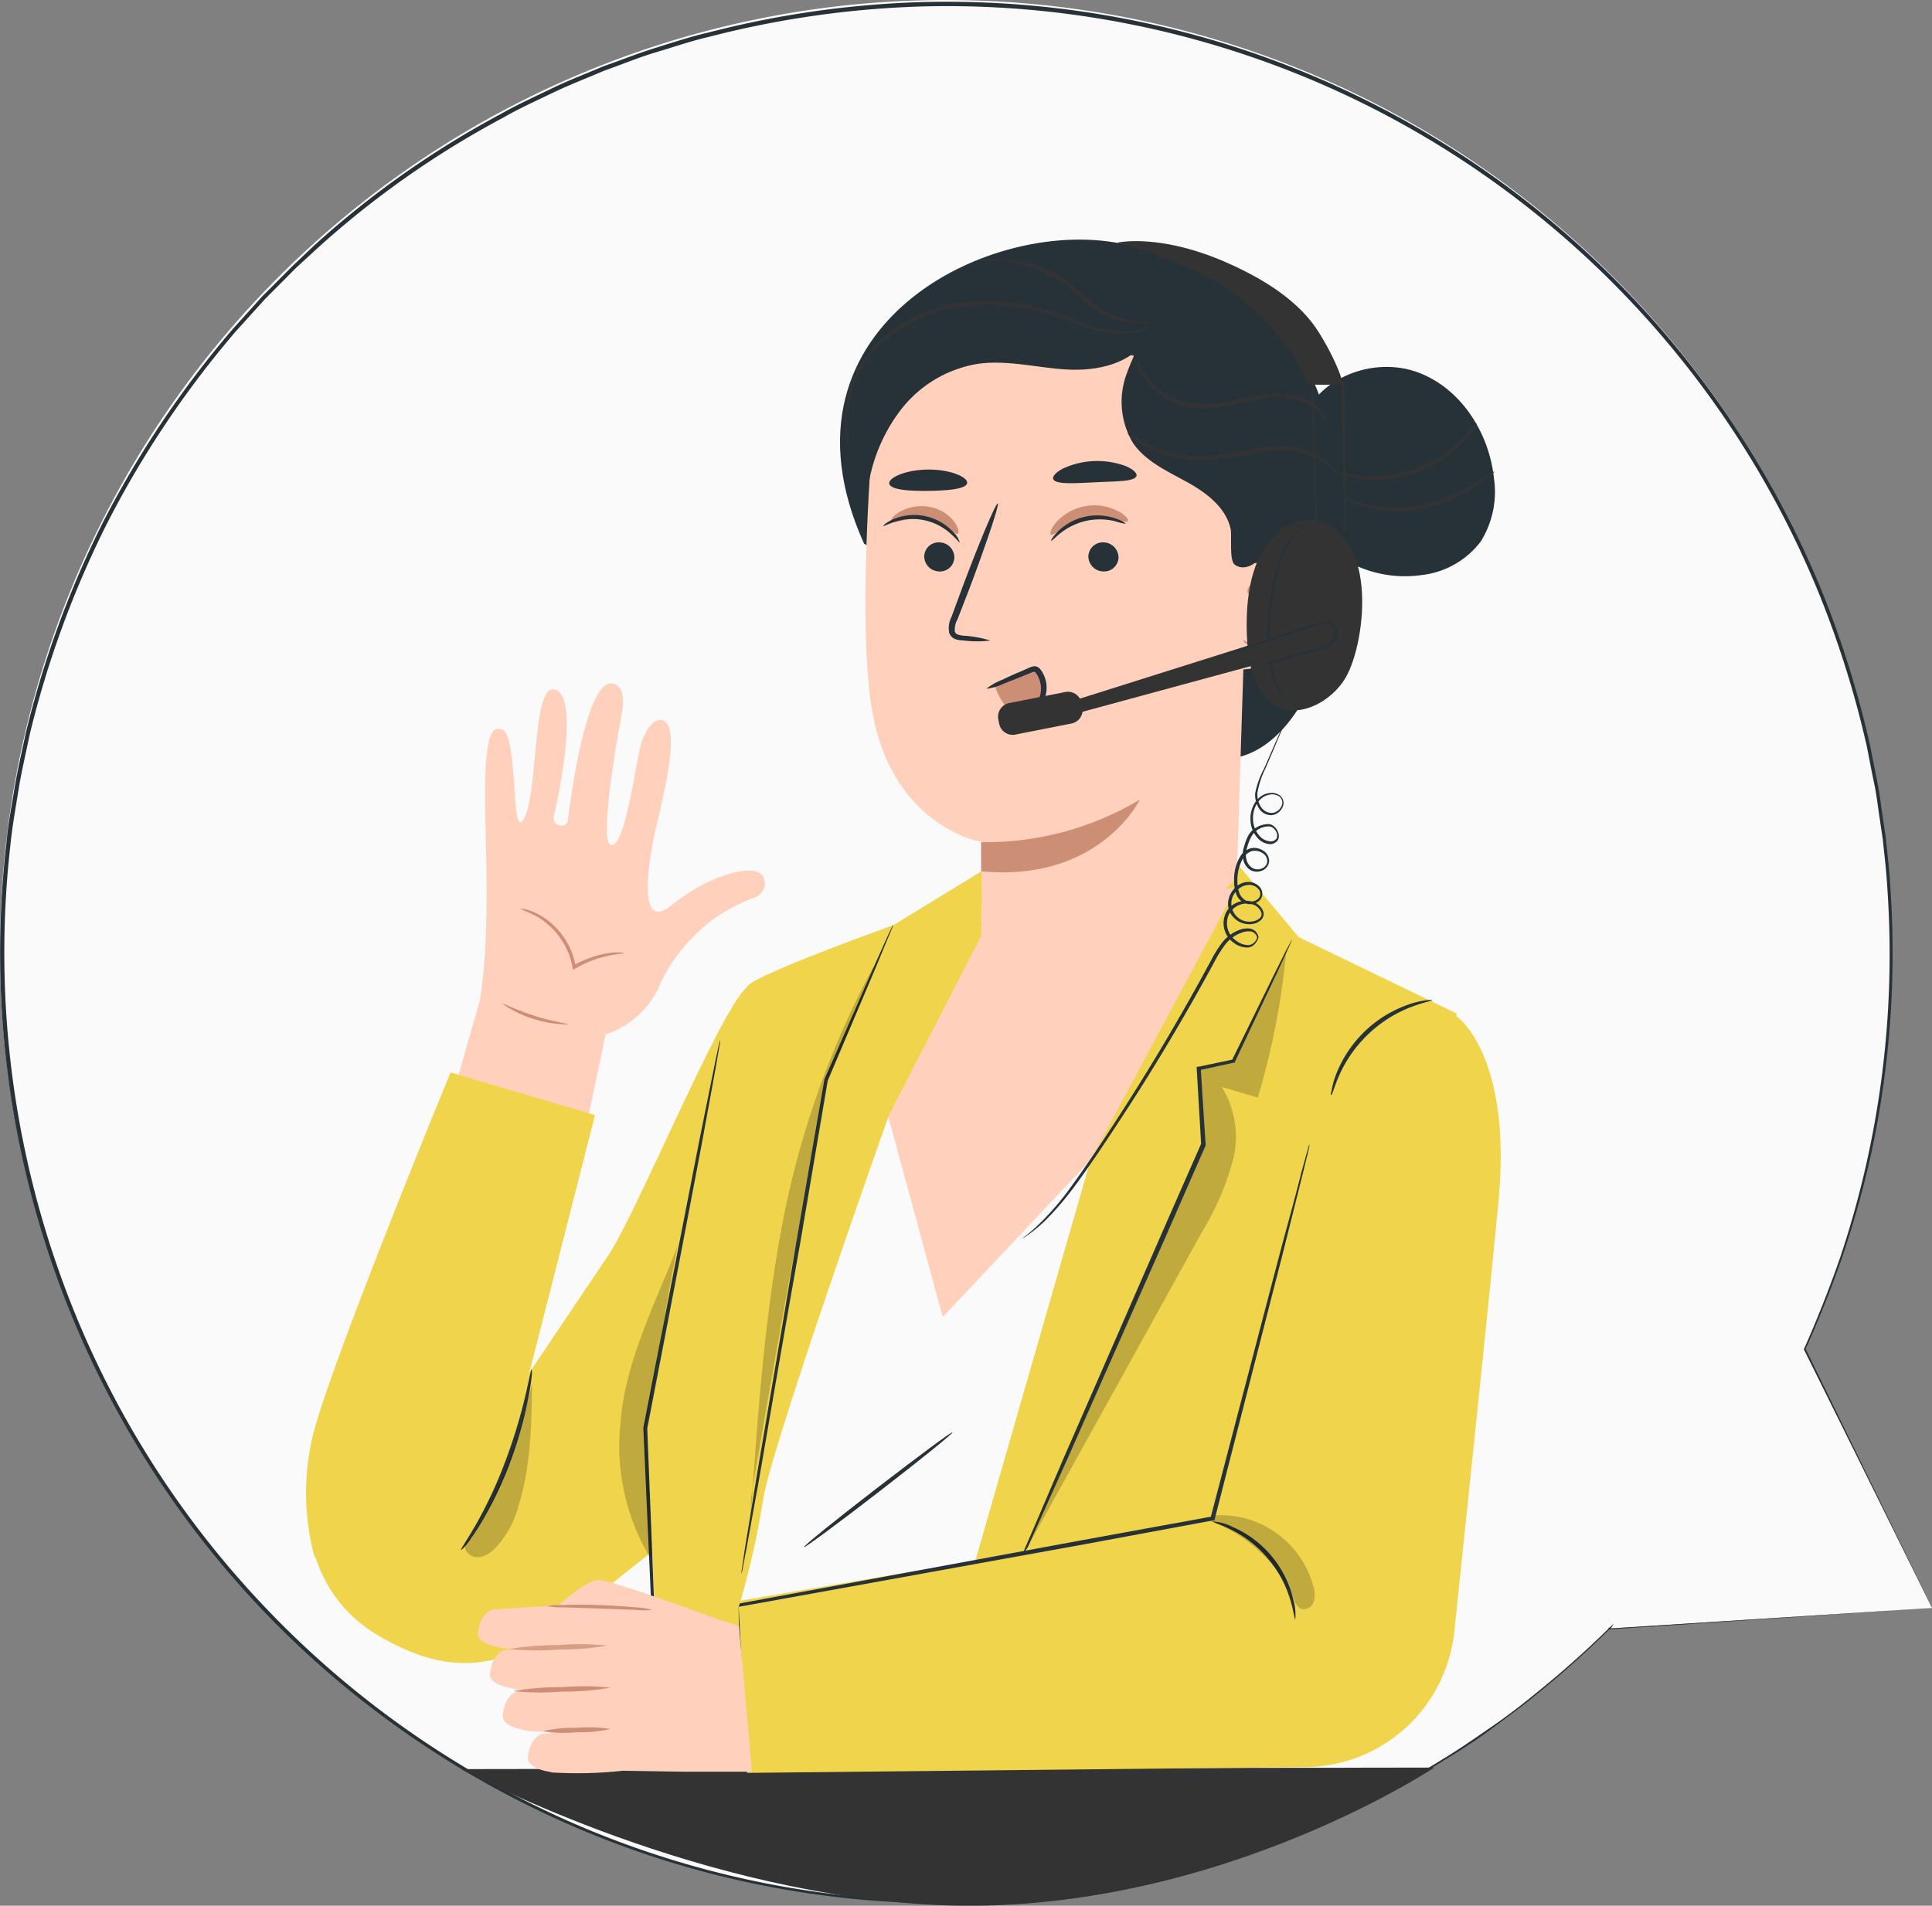 <svg xmlns="http://www.w3.org/2000/svg" width="150" height="148" fill="none"><rect width="100%" height="100%" fill="#808080" stroke="none"/><path fill="#FAFAFA" d="m149.994 124.875-9.887-20.095a74.185 74.185 0 0 0 3.317-53.313c-5.552-17.564-17.438-32.405-33.322-41.607a73.102 73.102 0 0 0-52.518-8.12c-17.9 3.98-33.673 14.545-44.219 29.62A74.126 74.126 0 0 0 .596 83.212c2.33 18.28 11.379 35.023 25.365 46.938a73.2 73.2 0 0 0 50.22 17.451c18.32-.689 35.72-8.241 48.783-21.172v.038l25.03-1.592Z"/><path fill="#263238" d="m149.994 124.874-25.024 1.662h-.132l.069-.12v-.038l.114.089a76.871 76.871 0 0 1-5.755 5.144c-1.047.888-2.208 1.7-3.363 2.575-1.154.875-2.416 1.687-3.722 2.48a72.378 72.378 0 0 1-18.348 8.246 73.88 73.88 0 0 1-23.282 2.848 72.676 72.676 0 0 1-25.794-5.817 73.897 73.897 0 0 1-23.976-16.491A73.885 73.885 0 0 1 3.926 97.797 74.182 74.182 0 0 1 .49 65.549c.12-1.434.397-2.855.63-4.288.234-1.434.568-2.836.865-4.263a76.805 76.805 0 0 1 6.038-16.491 77.2 77.2 0 0 1 10.045-14.951l1.52-1.68.758-.845.8-.799 1.59-1.598 1.654-1.567A72.133 72.133 0 0 1 38.902 8.842c1.262-.723 2.6-1.32 3.912-1.96 1.312-.64 2.669-1.148 3.994-1.719 1.363-.475 2.7-1.015 4.07-1.44 1.369-.425 2.731-.881 4.126-1.198A74.884 74.884 0 0 1 71.667.159a73.174 73.174 0 0 1 42.058 12.03 73.767 73.767 0 0 1 27.808 33.925 77.413 77.413 0 0 1 3.659 11.779c.196.976.385 1.94.574 2.898.19.958.291 1.903.442 2.867l.208 1.421c.051.47.095.939.145 1.408.108.933.177 1.859.228 2.785a73.893 73.893 0 0 1-1.471 20.139 75.875 75.875 0 0 1-2.322 8.31 85.306 85.306 0 0 1-2.82 7.065v-.057c6.36 13.035 9.61 19.663 9.824 20.12-.221-.438-3.502-7.066-9.95-20.063a91.245 91.245 0 0 0 2.795-7.06 74.051 74.051 0 0 0 3.71-28.416 53.134 53.134 0 0 0-.233-2.778l-.152-1.402-.208-1.415c-.151-.938-.246-1.903-.448-2.854-.202-.951-.379-1.903-.574-2.892a76.618 76.618 0 0 0-3.66-11.735 73.487 73.487 0 0 0-27.726-33.776A72.903 72.903 0 0 0 71.648.5a74.714 74.714 0 0 0-16.594 2.36c-1.382.317-2.732.786-4.1 1.192-1.37.406-2.695.964-4.052 1.44-1.325.571-2.675 1.085-3.98 1.713-1.307.628-2.626 1.224-3.894 1.953a71.612 71.612 0 0 0-14.417 10.15l-1.647 1.515-1.584 1.592-.795.8-.757.837-1.514 1.674A76.511 76.511 0 0 0 8.32 40.633 76.578 76.578 0 0 0 2.3 57.074c-.29 1.415-.63 2.823-.858 4.244-.227 1.42-.486 2.835-.63 4.269A74.206 74.206 0 0 0 4.54 98.615a73.13 73.13 0 0 0 16.456 26.64 73.74 73.74 0 0 0 23.868 16.492 72.571 72.571 0 0 0 25.7 5.823 73.63 73.63 0 0 0 23.206-2.817 72.223 72.223 0 0 0 18.297-8.169c1.313-.787 2.524-1.65 3.723-2.468a46.262 46.262 0 0 0 3.356-2.537 76.605 76.605 0 0 0 5.761-5.119l.379-.361-.265.45v.038l-.063-.114 25.036-1.599Z"/><path fill="#333" d="m35.791 137.389 75.563-.12S93.29 149.32 71.604 147.88c-18.86-1.23-35.813-10.491-35.813-10.491Z"/><path fill="#FAFAFA" d="m68.885 86.43 4.31 15.857 15.741-21.369-3.71 56.034H62.752l-6.55.317s.972-8.829 1.37-13.821a55.925 55.925 0 0 1 1.994-11.773c3.356-10.973 9.319-25.245 9.319-25.245Z"/><path fill="#263238" d="M73.957 111.231c.057.069-2.485 2.125-5.678 4.592-3.193 2.467-5.811 4.402-5.868 4.332-.057-.07 2.48-2.131 5.679-4.592 3.199-2.461 5.81-4.408 5.867-4.332Z"/><path fill="#F0D44C" d="m113.083 78.704-12.241-5.918-4.801-5.734-6.79 7.091-18.007 62.65h30.879l3.956-10.751 7.004-41.509v-5.829Z"/><path fill="#F0D44C" d="m58 137.681-.826-13.32 37.296-6.343s6.373-30.942 10.297-36.01c3.628-4.68 8.348-3.057 8.348-3.057s4.258 2.93 3.243 14.151c-.537 5.88-2.676 26.254-3.445 33.618a11.839 11.839 0 0 1-1.704 4.967 11.727 11.727 0 0 1-4.248 4.063c-1.737.97-3.69 1.48-5.677 1.481l-43.283.45Z"/><path fill="#263238" d="M100.565 125.775c-.057 0-.107-.59-.379-1.497a8.958 8.958 0 0 0-1.728-3.228 8.894 8.894 0 0 0-2.871-2.258c-.846-.425-1.426-.571-1.407-.635a4.063 4.063 0 0 1 1.501.419 8.137 8.137 0 0 1 3.029 2.252 8.203 8.203 0 0 1 1.697 3.38c.151.508.205 1.04.158 1.567Z"/><path fill="#000" d="M99.884 73.686a58.468 58.468 0 0 1-2.228 11.551l-2.801-.825a7.355 7.355 0 0 1 .833 5.83 21.765 21.765 0 0 1-2.423 5.53c-4.627 8.378-9.267 16.759-13.919 25.144L93.38 88.884l-.366-5.924 2.7-.577 4.17-8.697ZM94.35 117.682a7.424 7.424 0 0 1 4.796 1.41 7.492 7.492 0 0 1 2.832 4.14c.13.391.13.814 0 1.205a.81.81 0 0 1-.978.501 1.27 1.27 0 0 1-.543-.73 11.412 11.412 0 0 0-2.63-3.697 11.342 11.342 0 0 0-3.856-2.373" opacity=".2"/><path fill="#263238" d="M79.447 120.612c.052-.175.115-.347.19-.514l.63-1.452 2.265-5.297 7.61-17.437c1.085-2.473 2.132-4.858 3.116-7.091v.07c-.12-2.106-.24-4.085-.347-5.918v-.127h.114l2.707-.565-.089.07 3.363-6.844.94-1.871.259-.482c.027-.058.059-.113.095-.165a.534.534 0 0 1-.063.177l-.221.502c-.215.462-.505 1.103-.877 1.902l-3.262 6.895v.057h-.063l-2.7.59.113-.146c.113 1.833.24 3.806.378 5.918v.076c-.984 2.24-2.025 4.625-3.11 7.098l-7.692 17.399c-.99 2.195-1.791 3.983-2.366 5.258l-.63 1.421a3.892 3.892 0 0 1-.36.476Z"/><path fill="#263238" d="M57.97 137.262a1.586 1.586 0 0 1-.032-.222c0-.165 0-.38-.05-.634-.045-.596-.108-1.434-.184-2.537-.145-2.189-.353-5.328-.63-9.191v-.108h.1l26.986-4.986 9.95-1.814-.126.121c2.19-8.354 4.082-15.604 5.445-20.793.682-2.537 1.262-4.61 1.609-6.044.196-.692.341-1.231.448-1.618l.12-.419.05-.133a.398.398 0 0 1 0 .146l-.094.419c-.095.393-.227.939-.398 1.63l-1.52 6.07c-1.332 5.195-3.193 12.458-5.332 20.818v.101h-.1l-9.976 1.853-26.992 4.884.1-.127.499 9.203c.05 1.072.088 1.903.114 2.506v.634c.012.08.016.161.012.241ZM111.203 77.67c0 .057-.631.152-1.577.507a10.046 10.046 0 0 0-3.344 2.087 10.115 10.115 0 0 0-2.291 3.216c-.416.932-.549 1.567-.631 1.548-.082-.02 0-.159.044-.45.078-.406.195-.803.347-1.187a9.342 9.342 0 0 1 2.283-3.366 9.277 9.277 0 0 1 3.491-2.07 6.9 6.9 0 0 1 1.198-.272c.316-.032.474-.038.48-.013Z"/><path fill="#FFD1BD" d="M40.687 63.57c1.105-2.049.631-10.32 2.316-10.029 2.177.375.164 9.071 0 9.864-.164.793 1.003.983 1.085.266.127-1.034 1.388-11.15 3.527-10.58 1.186.31.631 2.487.631 2.487s-1.842 9.806-.82 10.04c1.022.235 1.798-5.416 2.252-7.471.455-2.056 1.717-2.823 2.203-1.783.706 1.522-.631 6.464-1.06 8.443-.43 1.979-1.426 7.719 1.343 5.474 2.77-2.246 5.679-2.944 6.632-2.582.953.362.713 1.776-.347 2.055a13.37 13.37 0 0 0-3.155 1.7 12.647 12.647 0 0 0-2.095 1.98 11.127 11.127 0 0 0-1.981 3.094 6.938 6.938 0 0 1-1.696 2.356 6.894 6.894 0 0 1-2.506 1.45L45.4 88.06l-10.462-2.252 2.329-8.176c.852-5.372.385-12.59.39-15.857 0-5.24.689-5.278 1.263-5.138 1.394.273.688 8.93 1.766 6.933Z"/><path fill="#CC8F75" d="M40.39 70.598c.478.181.944.393 1.395.634a5.904 5.904 0 0 1 2.36 2.803c.136.359.241.728.315 1.104l.032.178.151-.083A8.618 8.618 0 0 1 47.35 74.2c.713-.14 1.155-.152 1.155-.19a3.483 3.483 0 0 0-1.18 0 7.903 7.903 0 0 0-2.808.97l.183.096c-.066-.4-.174-.79-.322-1.167a6.112 6.112 0 0 0-1.148-1.802 5.73 5.73 0 0 0-1.363-1.065 4.647 4.647 0 0 0-1.06-.425 1.256 1.256 0 0 0-.416-.02ZM39.002 77.955a9.165 9.165 0 0 0 5.117 1.605c0-.076-1.192-.216-2.605-.666-1.414-.45-2.48-1.008-2.512-.939Z"/><path fill="#FFD1BD" d="M76.873 70.344 68.885 86.43l4.31 15.851L84.67 90.089l11.313-21.128-19.111 1.383Z"/><path fill="#F0D44C" d="M69.352 71.853s-11.357 4.06-11.357 4.815c-2.007 1.58-8.688 17.824-10.815 20.894l-6.082 9.038 5.098-20.005-11.212-3.311s-9.578 23.228-10.739 28.391a19.126 19.126 0 0 0 .19 9.292l.062-.05a10.685 10.685 0 0 0 4.203 5.677c4.75 3.063 9.193 3.64 13.735.266 2.575-1.903 5.515-4.218 8.203-6.375l.706 16.796h6.19c0-.945-.19-12.451-.19-12.451a64.61 64.61 0 0 0 1.894-8.303c.561-3.958 9.786-29.951 9.786-29.951l7.148-13.866.17-5.132-6.99 4.275Z"/><path fill="#263238" d="M51.212 137.136a3.38 3.38 0 0 1-.05-.521c-.026-.372-.057-.873-.095-1.503-.07-1.345-.164-3.235-.284-5.569-.215-4.751-.505-11.291-.833-18.623v-.038l.423-2.182c1.495-7.7 2.858-14.678 3.849-19.758l1.205-5.976c.139-.685.259-1.224.34-1.623l.095-.419a.776.776 0 0 1 .044-.14.37.37 0 0 1 0 .146l-.069.425-.284 1.637-1.098 6c-.965 5.075-2.29 12.052-3.785 19.778-.14.742-.285 1.484-.417 2.175v-.038c.29 7.333.549 13.879.732 18.623l.183 5.576c0 .634 0 1.135.038 1.509.016.173.018.347.006.521ZM57.565 122.229c.003-.176.022-.353.057-.526.057-.368.126-.869.221-1.497.22-1.332.524-3.171.896-5.506.789-4.668 1.893-11.062 3.066-18.134.802-4.624 1.553-8.963 2.196-12.686v-.038c1.578-3.59 2.896-6.59 3.83-8.728.46-1.028.833-1.846 1.098-2.442l.296-.635a.997.997 0 0 1 .12-.215 1.048 1.048 0 0 1-.075.228c-.07.178-.152.393-.26.634-.252.597-.592 1.428-1.021 2.468-.915 2.15-2.196 5.17-3.723 8.778-.63 3.698-1.363 8.043-2.151 12.686-1.262 7.067-2.348 13.454-3.155 18.122-.417 2.29-.751 4.155-.997 5.481l-.284 1.49c-.026.176-.064.35-.114.52ZM35.791 120.365c-.044-.032.442-.73 1.123-1.903a34.33 34.33 0 0 0 2.285-4.884 41.49 41.49 0 0 0 1.564-5.075c.316-1.338.46-2.175.511-2.169.032.2.032.403 0 .603-.038.387-.12.938-.252 1.617a31.698 31.698 0 0 1-1.483 5.195 28.266 28.266 0 0 1-2.385 4.846c-.372.59-.688 1.047-.927 1.351-.24.305-.436.438-.436.419Z"/><path fill="#000" d="M36.656 119.439a.688.688 0 0 0-.477.374.703.703 0 0 0-.003.609 1.038 1.038 0 0 0 1.086.495c.419-.087.803-.297 1.104-.603a7.558 7.558 0 0 0 1.893-3.387c.965-3.057 1.01-6.343 1.047-9.515a39.01 39.01 0 0 1-4.625 11.874M50.449 120.929a16.933 16.933 0 0 1-2.29-10.276c.34-4.884 2.7-9.349 4.46-13.91-1.01 4.795-1.59 9.559-2.524 14.17 0 0 .486 6.857.499 9.895M58.285 117.872c.492-7.307.99-14.627 2.271-21.833a70.018 70.018 0 0 1 7.32-21.077c-.916 2.892-3.736 8.969-3.736 8.969s-4.07 21.566-5.836 32.45" opacity=".2"/><path fill="#FFD1BD" d="m57.37 126.264 1.015 11.328h-5.319l-4.706-.076c-1.794.196-3.6.242-5.401.14a.577.577 0 0 1-.253-.051 4.216 4.216 0 0 1-.82-.203c-.48-.178-.972-.488-.896-1.021.233-1.624 1.193-1.757 1.193-1.757h.48l.037-.14c-.726 0-1.344 0-1.666-.057-.151 0-.24-.032-.252-.057-.013-.025-1.893-.222-1.742-1.224.209-1.675 1.168-1.808 1.168-1.808l1.552-.101c-.751 0-1.395 0-1.723-.057-.151 0-.24-.032-.252-.058-.013-.025-1.893-.222-1.741-1.224.233-1.624 1.192-1.757 1.192-1.757l1.262-.089c-.631 0-1.117 0-1.4-.05-.152 0-.24-.032-.253-.057-.013-.026-1.893-.222-1.742-1.225.26-1.63 1.212-1.725 1.212-1.725s2.965-.216 5.003-.298c0 0 2.316-2.093 3.224-1.998 1.363.146 9.276 3.083 9.276 3.083l1.552.482Z"/><path fill="#CC8F75" d="M47.388 134.275c-.865.195-1.75.281-2.637.253-.871.081-1.748.054-2.612-.082.864-.197 1.75-.284 2.637-.26a9.98 9.98 0 0 1 2.612.089ZM47.4 131.059a20.561 20.561 0 0 1-3.747.311c-1.26.101-2.528.088-3.786-.038a20.207 20.207 0 0 1 3.748-.305 20.815 20.815 0 0 1 3.786.032Z"/><path fill="#CC8F75" d="M47.149 127.799c-1.25.215-2.518.317-3.786.304-1.26.105-2.528.092-3.786-.038a21.016 21.016 0 0 1 3.748-.304 20.436 20.436 0 0 1 3.824.038Z" opacity=".78"/><path fill="#CC8F75" d="M42.48 124.728c.392.077.792.109 1.192.096l2.883.095 2.884.108c.398.041.8.041 1.199 0a4.82 4.82 0 0 0-1.186-.191 49.592 49.592 0 0 0-2.89-.184 36.276 36.276 0 0 0-2.89 0c-.4-.022-.8.004-1.192.076Z"/><path fill="#263238" d="M101.208 32.457c1.338-3.266 5.565-4.757 8.872-3.54 3.306 1.219 5.501 4.619 5.899 8.133a7.318 7.318 0 0 1-1.01 4.998 6.726 6.726 0 0 1-2.042 1.784c-.794.449-1.67.731-2.576.83a9.167 9.167 0 0 1-4.778-.608 9.212 9.212 0 0 1-3.82-2.948 9.308 9.308 0 0 1-1.138-9.276"/><path fill="#333" d="M114.66 32.889s-.063.17-.239.437c-.252.37-.535.719-.846 1.04a9.402 9.402 0 0 1-3.716 2.38 9.363 9.363 0 0 1-4.385.418 8.186 8.186 0 0 1-1.306-.298 1.341 1.341 0 0 1-.455-.197c0-.057.682.159 1.786.26 1.436.14 2.885-.03 4.25-.501a10.083 10.083 0 0 0 3.662-2.226c.789-.768 1.186-1.345 1.249-1.313ZM116.042 36.618s-.113.14-.359.343c-.35.288-.717.555-1.098.799a12.587 12.587 0 0 1-4.114 1.738c-.812.164-1.64.227-2.467.19a8.833 8.833 0 0 1-1.988-.33 6.824 6.824 0 0 1-1.262-.475c-.283-.14-.441-.229-.429-.248.013-.019.669.241 1.761.501a10.14 10.14 0 0 0 1.943.254c.803.015 1.604-.057 2.391-.216a14.13 14.13 0 0 0 4.057-1.617c.966-.565 1.534-.983 1.565-.939Z"/><path fill="#263238" d="M67.086 42.22c-7.81-17.273 10.77-25.944 20.904-23.07 9.527 2.708 13.59 7.472 15.143 13.878 1.552 6.407 1.495 13.32-1.004 19.454-1.262 3.007-3.45 6.07-6.669 6.444"/><path fill="#FFD1BD" d="M76.418 84.901c-.139-8.246-.234-19.587-.234-19.536 0 .05-7.053-1.18-8.517-10.435-.726-4.598-.499-12.146-.114-18.312.353-5.556 4.007-12.362 9.515-11.779l17.18 4.377a3.232 3.232 0 0 1 2.09 1.085c.536.612.824 1.404.807 2.22l-1.123 35.723"/><path fill="#263238" d="M71.756 43.17a1.19 1.19 0 0 0 .316.83c.208.224.495.36.8.376a1.117 1.117 0 0 0 1.107-.616c.067-.134.107-.28.117-.431a1.184 1.184 0 0 0-.314-.83 1.17 1.17 0 0 0-.802-.375 1.119 1.119 0 0 0-1.107.615 1.132 1.132 0 0 0-.117.431ZM84.5 43.17c-.006.308.107.606.315.831.209.226.497.36.803.375a1.116 1.116 0 0 0 1.106-.616c.067-.134.107-.28.118-.431a1.19 1.19 0 0 0-.317-.83 1.177 1.177 0 0 0-.8-.375 1.118 1.118 0 0 0-1.106.615 1.134 1.134 0 0 0-.118.431ZM76.885 49.742a8.723 8.723 0 0 0-2.064-.374c-.328-.032-.63-.096-.687-.318a1.67 1.67 0 0 1 .214-.97l.96-2.48c1.33-3.54 2.296-6.445 2.157-6.495-.139-.051-1.338 2.772-2.669 6.305-.322.869-.63 1.7-.921 2.499-.204.389-.265.839-.17 1.268a.823.823 0 0 0 .536.482c.18.047.364.073.549.077.695.094 1.4.096 2.095.006Z"/><path fill="#CC8F75" d="M76.172 65.403a23.32 23.32 0 0 0 12.33-3.311s-3.124 6.45-12.33 5.575v-2.264Z"/><path fill="#FFD1BD" d="M95.385 44.18c.139-.064 4.928-2.196 4.984 3.342.057 5.537-5.489 4.44-5.502 4.3-.012-.139.518-7.643.518-7.643Z"/><path fill="#CC8F75" d="M96.533 49.704s.095.063.259.14c.23.094.489.094.72 0 .58-.223 1.06-1.155 1.078-2.15a3.243 3.243 0 0 0-.284-1.384 1.11 1.11 0 0 0-.732-.73.484.484 0 0 0-.561.267c-.076.159-.038.267-.07.28-.031.012-.12-.096-.075-.324a.635.635 0 0 1 .214-.349.73.73 0 0 1 .53-.146 1.347 1.347 0 0 1 1.01.85c.243.476.362 1.006.347 1.541 0 1.117-.58 2.163-1.376 2.404a.999.999 0 0 1-.877-.14c-.17-.126-.202-.246-.183-.26ZM77.257 53.32c.16.482.392.938.688 1.35a1.789 1.789 0 0 0 1.262.743 1.615 1.615 0 0 0 1.382-.761 2.643 2.643 0 0 0 .379-1.548c0-.489-.246-1.072-.726-1.13a1.186 1.186 0 0 0-.587.134l-2.524 1.028"/><path fill="#263238" d="M78.267 55.406c.459.035.92-.02 1.357-.165a1.954 1.954 0 0 0 1.022-.932 2.064 2.064 0 0 0-.221-2.05c-.1-.107-.082-.1-.19-.081-.106.019-.27.107-.41.158l-.416.171c-.542.222-1.035.413-1.445.571a4.324 4.324 0 0 1-1.382.412 4.6 4.6 0 0 1 1.262-.71c.398-.197.878-.419 1.407-.634l.41-.184c.153-.073.308-.136.468-.19a.579.579 0 0 1 .372 0 .76.76 0 0 1 .284.221c.111.153.207.316.284.489a2.383 2.383 0 0 1-.082 2.036 2.16 2.16 0 0 1-1.262 1.047 2.065 2.065 0 0 1-1.098.044c-.246-.089-.366-.178-.36-.203Z"/><path fill="#333" d="M101.568 40.386c-.568-.038-5.117.552-4.757 9.058.334 7.947 5.874 6.197 7.647 3.21 1.672-2.836 2.631-11.875-2.89-12.268Z"/><path fill="#333" d="M104.382 41.394a1.371 1.371 0 0 1 0-.222v-.634c0-.583-.038-1.402-.069-2.423a3781.18 3781.18 0 0 0-.164-8.34l.101.1h-2.398l.107-.107c0 .634.038 1.3.051 1.979.082 3.171.158 6.159.214 8.652v.07h-.075a4.275 4.275 0 0 0-2.417 1.56 5.818 5.818 0 0 0-.965 2.055 9.086 9.086 0 0 0-.246 1.452v.52a.368.368 0 0 1 0-.133v-.393c.024-.495.091-.988.202-1.471.17-.763.494-1.482.952-2.113a4.417 4.417 0 0 1 2.524-1.655l-.069.089c-.07-2.487-.158-5.455-.246-8.646 0-.679-.038-1.351-.051-1.985v-.108h2.556v.101c.037 3.35.069 6.254.094 8.341v3.058c-.026.087-.06.172-.101.253Z"/><path fill="#333" d="M101.568 29.755a18.244 18.244 0 0 0-8.057-8.366 33.667 33.667 0 0 0-6.796-2.538s3.313-.786 8.67 1.605c2.429 1.091 4.883 2.537 6.505 4.63 1.028 1.352 2.315 3.984 2.309 4.663l-2.631.006Z"/><path fill="#263238" d="M100.962 55.026a.456.456 0 0 1-.164-.045 2.773 2.773 0 0 1-.422-.222 3.744 3.744 0 0 1-1.193-1.269 6.265 6.265 0 0 1-.732-2.492 17.794 17.794 0 0 1 0-3.172 19.51 19.51 0 0 1 .524-3.133 8.87 8.87 0 0 1 .908-2.436 3.751 3.751 0 0 1 1.199-1.268c.133-.087.275-.16.423-.216a.45.45 0 0 1 .164-.045s-.208.096-.543.33c-.458.337-.839.77-1.116 1.269a9.319 9.319 0 0 0-.846 2.404 20.882 20.882 0 0 0-.505 3.108 19.362 19.362 0 0 0 0 3.14c.056.85.283 1.682.67 2.442.271.5.65.933 1.11 1.268.34.241.53.318.523.337Z"/><path fill="#333" d="m82.712 53.742-4.359.86c-.581.114-.96.681-.846 1.266l.065.33c.114.584.677.965 1.259.85l4.358-.86c.582-.114.96-.681.847-1.266l-.065-.33a1.073 1.073 0 0 0-1.259-.85Z"/><path fill="#333" d="m83.429 54.385 19.338-6.102a.917.917 0 0 1 .992.279.927.927 0 0 1-.128 1.319.914.914 0 0 1-.327.165l-19.78 5.373-.095-1.034Z"/><path fill="#263238" d="M97.72 51.702c.205-.087.415-.161.63-.222l1.767-.546c.744-.228 1.653-.469 2.618-.786.235-.086.45-.22.631-.393a.964.964 0 0 0 .272-.68.586.586 0 0 0-.398-.558 1.532 1.532 0 0 0-.808 0l-5.798 1.904-1.767.551a4.687 4.687 0 0 1-.63.172c.203-.1.414-.185.63-.254l1.748-.634c1.476-.501 3.508-1.206 5.792-1.903a1.59 1.59 0 0 1 .928 0 .786.786 0 0 1 .387.288.8.8 0 0 1 .149.46 1.157 1.157 0 0 1-.334.825 1.944 1.944 0 0 1-.707.438c-.997.317-1.893.532-2.644.748l-1.785.476c-.223.06-.451.098-.682.114Z"/><path fill="#CC8F75" d="M87.574 40.475c-.152.234-1.477-.489-3.117-.197s-2.657 1.408-2.871 1.237c-.107-.07 0-.482.442-.983a3.957 3.957 0 0 1 2.258-1.224 3.9 3.9 0 0 1 2.524.393c.6.298.84.672.764.774Z"/><path fill="#263238" d="M87.385 40.684a7.416 7.416 0 0 1-.903-.228 5.021 5.021 0 0 0-2.183 0 5.066 5.066 0 0 0-1.962.945c-.448.355-.681.634-.72.596-.037-.038.14-.355.569-.774a4.356 4.356 0 0 1 4.354-.983c.567.178.864.393.845.444ZM88.236 36.96c-.139.445-1.546.413-3.218.495-1.672.083-3.085.178-3.243-.253-.076-.216.215-.54.789-.831a6.36 6.36 0 0 1 4.827-.178c.593.248.902.552.845.768Z"/><path fill="#CC8F75" d="M74.361 41.452c-.126.07-.372-.165-.776-.444a3.964 3.964 0 0 0-1.672-.68c-1.426-.234-2.574.426-2.738.191-.076-.095.12-.425.63-.742a3.41 3.41 0 0 1 2.266-.431c.796.112 1.518.53 2.013 1.167.353.495.385.882.277.939Z"/><path fill="#263238" d="M74.52 42.137c-.045 0-.26-.286-.707-.685a4.408 4.408 0 0 0-4.303-.94c-.568.178-.896.375-.922.33-.025-.044.26-.304.846-.551a4.151 4.151 0 0 1 2.423-.203c.81.175 1.55.593 2.12 1.199.255.227.443.521.542.85ZM75.087 37.519c-.082.45-1.426.584-3.016.602-1.59.02-2.94-.101-3.028-.558-.089-.456 1.262-1.084 3.016-1.097 1.754-.013 3.117.609 3.028 1.053ZM89.946 24.395a18.318 18.318 0 0 0-2.524 4.777 6.242 6.242 0 0 0 .536 5.22c.972 1.427 2.632 2.182 4.146 3.013 1.514.83 3.06 1.972 3.438 3.66.114.526-.107 2.378.284 2.746.543.501 1.496.19 1.893-.425.398-.615.682-2.651.694-3.393l.095-6.914c0-1.954 0-3.977-.84-5.709-1.18-2.46-3.615-3.248-7.173-3.07"/><path fill="#263238" d="M67.339 38.274a13.073 13.073 0 0 1 2.612-6.464 9.5 9.5 0 0 1 5.88-3.54c2.322-.354 4.67.293 7.016.426 2.348.133 5.01-.444 6.234-2.455.385-.634.562-1.51.076-2.055a2.105 2.105 0 0 0-.688-.457 17.584 17.584 0 0 0-10.032-1.63 13.819 13.819 0 0 0-8.79 4.941 11.506 11.506 0 0 0-2.23 4.637 11.54 11.54 0 0 0 .01 5.15"/><path fill="#333" d="M65.945 34.798a1.201 1.201 0 0 1-.108-.298 6.101 6.101 0 0 1-.189-.901 7.97 7.97 0 0 1 .316-3.362 8.94 8.94 0 0 1 2.77-4.154 11.442 11.442 0 0 1 5.552-2.538c2.03-.313 4.1-.22 6.095.273.856.205 1.699.464 2.524.774.788.292 1.489.634 2.164.793a9.26 9.26 0 0 0 3.268.291 2.424 2.424 0 0 0 1.073-.526c-.059.091-.131.173-.215.241a1.958 1.958 0 0 1-.826.412 8.642 8.642 0 0 1-3.363-.196c-.694-.171-1.414-.482-2.19-.755a21.702 21.702 0 0 0-2.524-.736 15.546 15.546 0 0 0-5.975-.247 11.327 11.327 0 0 0-5.407 2.416 8.88 8.88 0 0 0-2.745 3.99 8.056 8.056 0 0 0-.403 3.273c.088.818.214 1.243.183 1.25Z"/><path fill="#333" d="M76.128 20.247c.186-.069.382-.107.58-.114a7.865 7.865 0 0 1 1.61 0 9.342 9.342 0 0 1 4.895 1.966c.815.634 1.496 1.364 2.222 1.852.644.427 1.367.72 2.126.863a4.675 4.675 0 0 0 1.552.108c.366-.045.549-.146.568-.12-.153.133-.342.22-.543.247a4.302 4.302 0 0 1-1.621 0 5.704 5.704 0 0 1-2.253-.838c-.763-.5-1.464-1.211-2.252-1.846a9.802 9.802 0 0 0-4.72-1.998c-1.325-.184-2.158-.031-2.164-.12ZM103.991 37.234s-.126-.216-.391-.571a3.927 3.927 0 0 0-1.464-1.136 6.283 6.283 0 0 0-2.688-.539c-1.144.064-2.282.221-3.4.47-1.145.254-2.32.343-3.49.266a9.494 9.494 0 0 1-2.776-.672 9.046 9.046 0 0 1-1.697-.914 2.218 2.218 0 0 1-.556-.482c.746.44 1.522.826 2.322 1.155.876.319 1.79.515 2.72.583 1.14.06 2.285-.036 3.4-.285a19.226 19.226 0 0 1 3.458-.45 6.212 6.212 0 0 1 2.795.634 3.83 3.83 0 0 1 1.47 1.268c.094.15.174.306.24.47.051.14.069.203.057.203ZM102.994 32.793s-.12-.215-.391-.558a3.707 3.707 0 0 0-1.47-1.04 5.45 5.45 0 0 0-2.663-.285c-1.016.101-2.12.412-3.313.634a7.162 7.162 0 0 1-3.426-.05 5.516 5.516 0 0 1-2.385-1.491 5.34 5.34 0 0 1-1.053-1.574 3.668 3.668 0 0 1-.133-.482.478.478 0 0 1 0-.177 7.41 7.41 0 0 0 1.413 2.074 5.565 5.565 0 0 0 2.303 1.364 6.993 6.993 0 0 0 3.288 0c1.167-.222 2.284-.527 3.344-.635a5.494 5.494 0 0 1 2.776.375c.592.249 1.105.657 1.483 1.18.131.198.21.427.227.665Z"/><path fill="#263238" d="m79.327 96.23.12-.102.347-.279c.442-.365.863-.755 1.262-1.167a21.721 21.721 0 0 0 1.81-2.119 94.84 94.84 0 0 0 2.146-3.057 181.434 181.434 0 0 0 5.3-8.366 174.616 174.616 0 0 0 2.966-5.183c.252-.456.498-.92.757-1.382.242-.489.532-.952.864-1.383.346-.445.81-.784 1.338-.977.27-.108.564-.14.852-.095a.882.882 0 0 1 .403.222c.103.122.178.265.221.418v.032a1.454 1.454 0 0 1-.296.527.837.837 0 0 1-.556.266c-.396 0-.78-.135-1.091-.38a1.868 1.868 0 0 1-.669-2.125c.138-.4.425-.73.801-.92a1.808 1.808 0 0 1 1.193-.171 1.26 1.26 0 0 1 .971.76.638.638 0 0 1-.138.673 1.202 1.202 0 0 1-.568.31 1.663 1.663 0 0 1-1.068-.11 1.675 1.675 0 0 1-.78-.739 1.523 1.523 0 0 1-.115-1.091c.097-.355.294-.675.568-.92.269-.243.617-.379.978-.38a1.156 1.156 0 0 1 .934.488.764.764 0 0 1 .008.834.723.723 0 0 1-.203.206 1.114 1.114 0 0 1-1.023.127 1.262 1.262 0 0 1-.694-.761 2.925 2.925 0 0 1-.151-1.008c-.019-.67.154-1.33.498-1.903.183-.288.463-.5.79-.597a1.255 1.255 0 0 1 .952.172.936.936 0 0 1 .48.856.877.877 0 0 1-.632.736 1.01 1.01 0 0 1-.927-.146 1.333 1.333 0 0 1-.467-.818 1.874 1.874 0 0 1 .082-.92c.072-.29.176-.57.31-.837.136-.264.344-.484.599-.635.246-.154.525-.25.814-.279a.829.829 0 0 1 .441.057 1.076 1.076 0 0 1 .517.704.638.638 0 0 1-.05.463.734.734 0 0 1-.782.305 1.342 1.342 0 0 1-.72-.374c-.379-.38-.604-.89-.63-1.428-.037-.515.099-1.028.384-1.459.142-.204.325-.377.537-.507.21-.118.446-.183.687-.19.242-.016.482.056.675.203a.767.767 0 0 1 .284.634 1.048 1.048 0 0 1-.908.888 1.093 1.093 0 0 1-1.035-.59 1.91 1.91 0 0 1-.259-1.123 6.904 6.904 0 0 1 .688-1.902l.688-1.574c.41-.938.738-1.668.959-2.169l.252-.564c.029-.065.06-.129.095-.19a1.531 1.531 0 0 1-.076.196l-.233.57-.921 2.19-.65 1.515c-.3.6-.513 1.242-.631 1.903-.029.366.057.732.246 1.047a.987.987 0 0 0 .915.52.907.907 0 0 0 .776-.755.636.636 0 0 0-.234-.52.93.93 0 0 0-.574-.165c-.221.01-.437.07-.63.178a1.69 1.69 0 0 0-.487.463 2.152 2.152 0 0 0-.347 1.35c.022.495.227.964.575 1.314.17.172.392.285.63.323a.572.572 0 0 0 .631-.215.676.676 0 0 0-.12-.635.815.815 0 0 0-.27-.24.696.696 0 0 0-.354-.045 1.554 1.554 0 0 0-1.262.85 3.955 3.955 0 0 0-.297.793 1.708 1.708 0 0 0-.069.83c.042.273.184.52.398.692a.812.812 0 0 0 .75.12.669.669 0 0 0 .492-.564.75.75 0 0 0-.39-.666 1.08 1.08 0 0 0-.802-.146c-.276.09-.512.275-.669.52a3.376 3.376 0 0 0-.46 1.789c-.007.315.042.628.145.926a1.081 1.081 0 0 0 .568.634.923.923 0 0 0 .832-.108.53.53 0 0 0 .22-.55.533.533 0 0 0-.08-.192.954.954 0 0 0-.764-.393c-.31.002-.61.12-.84.33a1.408 1.408 0 0 0-.407 1.74 1.394 1.394 0 0 0 1.62.74.951.951 0 0 0 .466-.247.427.427 0 0 0 .088-.444 1.064 1.064 0 0 0-.814-.635 1.526 1.526 0 0 0-1.051.15c-.322.175-.571.459-.703.802a1.645 1.645 0 0 0 .631 1.903c.273.218.61.339.96.342a.805.805 0 0 0 .668-.634v.057a.635.635 0 0 0-.467-.482 1.45 1.45 0 0 0-.744.089c-.498.176-.936.49-1.262.907a9.26 9.26 0 0 0-.846 1.344c-.252.47-.504.933-.757 1.39a173.226 173.226 0 0 1-2.984 5.175c-1.937 3.242-3.786 6.045-5.338 8.354-.789 1.148-1.502 2.182-2.177 3.045-.569.738-1.184 1.44-1.842 2.1-.57.559-1.195 1.056-1.868 1.484Z"/></svg>